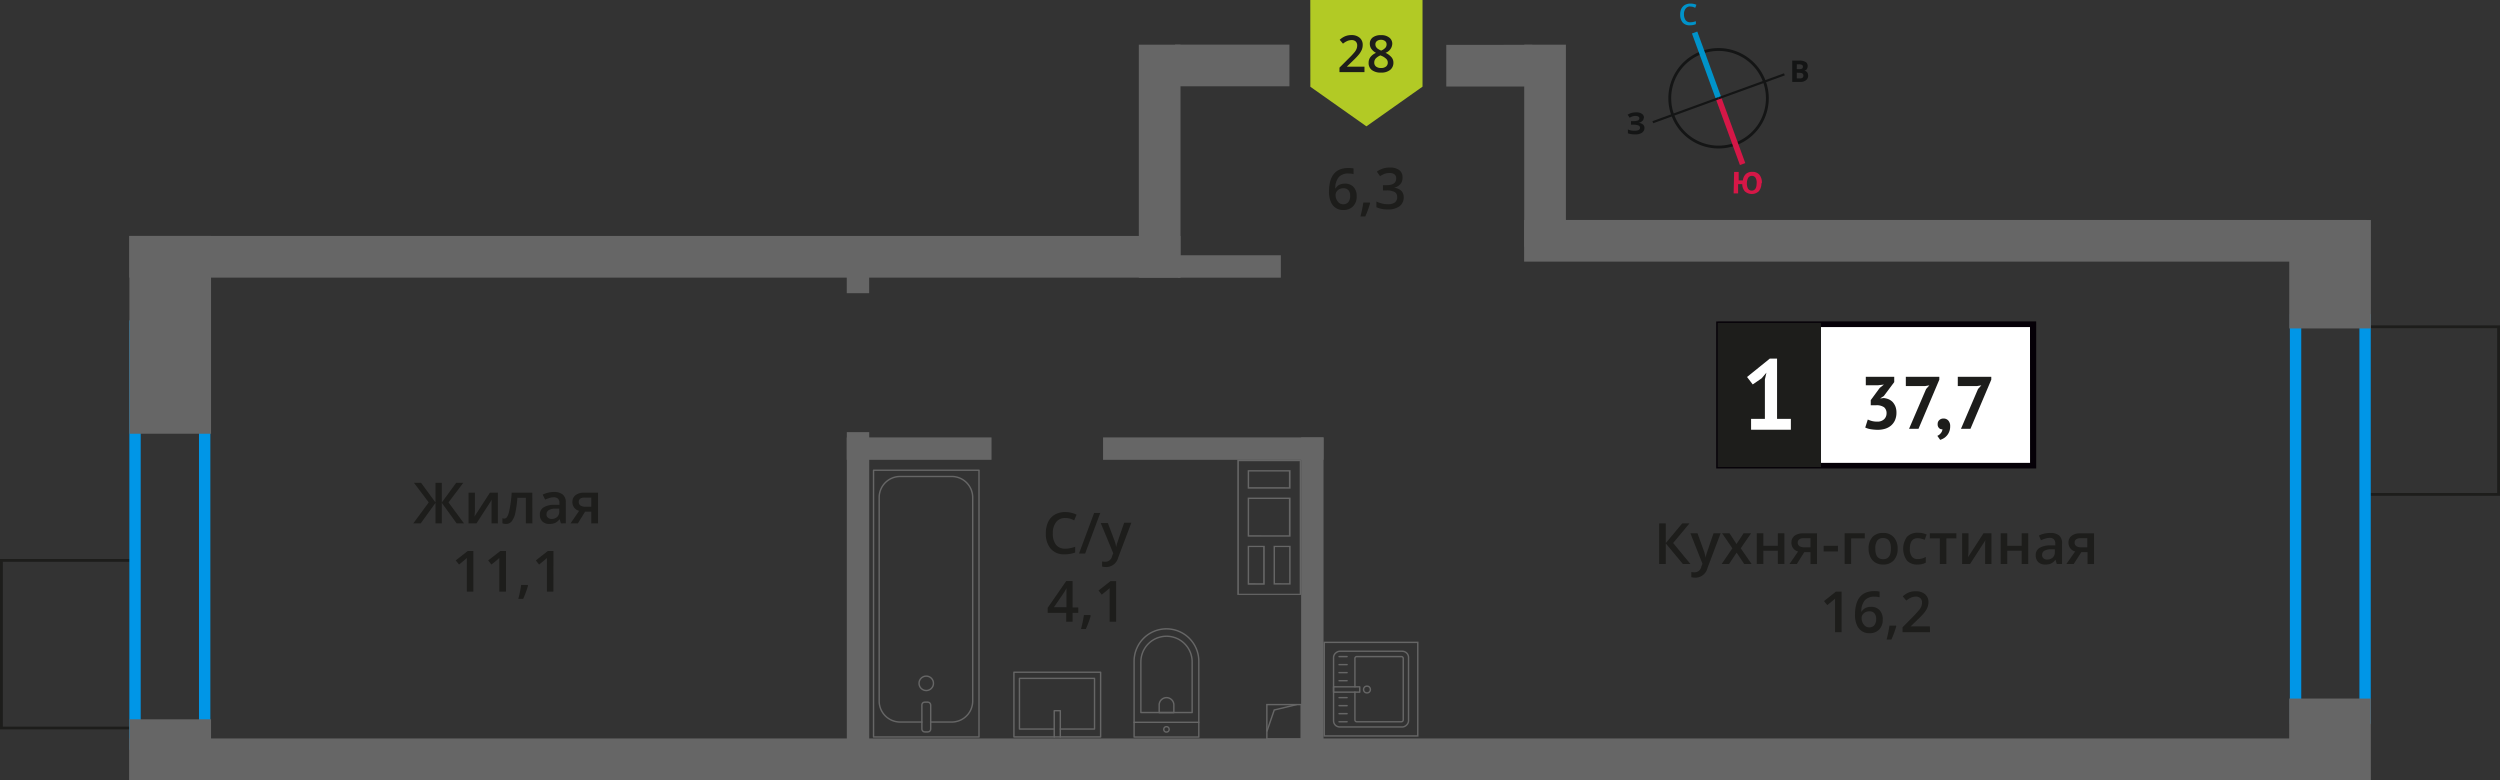 <svg xmlns="http://www.w3.org/2000/svg" width="439.73" height="137.23" viewBox="0 0 439.73 137.23"><rect x="0" y="0" width="439.73" height="137.23" fill="#333333" stroke="none"/><defs><style>.cls-1,.cls-10,.cls-16,.cls-2,.cls-3,.cls-7{fill:none;}.cls-1{stroke:#141515;}.cls-1,.cls-10,.cls-2,.cls-3,.cls-7{stroke-miterlimit:10;}.cls-1,.cls-14,.cls-7{stroke-width:0.5px;}.cls-2{stroke:#0093ca;}.cls-3{stroke:#d61747;}.cls-4{fill:#141515;}.cls-5{fill:#0093ca;}.cls-6{fill:#d61747;}.cls-14,.cls-7{stroke:#1d1d1b;}.cls-8{fill:#0096e7;}.cls-9{fill:#666;}.cls-10,.cls-16{stroke:#666;stroke-width:0.25px;}.cls-11,.cls-14{fill:#1d1d1b;}.cls-12{fill:#fff;}.cls-13{fill:#050007;}.cls-14{stroke-miterlimit:22.93;}.cls-15{fill:#b2ca25;fill-rule:evenodd;}.cls-16{stroke-linecap:round;stroke-linejoin:round;}</style></defs><g id="walls"><path class="cls-1" d="M299.36,9.22a8.58,8.58,0,1,1-5.14,11,8.57,8.57,0,0,1,5.14-11Z"/><line class="cls-2" x1="298.07" y1="5.72" x2="302.29" y2="17.29"/><line class="cls-3" x1="306.51" y1="28.86" x2="302.29" y2="17.29"/><polygon class="cls-4" points="290.65 21.31 302.22 17.09 302.35 17.46 290.78 21.68 290.65 21.31"/><polygon class="cls-4" points="313.8 12.89 302.22 17.09 302.35 17.46 313.93 13.26 313.8 12.89"/><path class="cls-5" d="M297.3,1.13a1,1,0,0,0-.82.4,1.6,1.6,0,0,0-.28,1.05,1.69,1.69,0,0,0,.31,1,1,1,0,0,0,.85.34,3.5,3.5,0,0,0,.48-.06l.45-.13v.52a2.53,2.53,0,0,1-1,.2A1.61,1.61,0,0,1,296,4a2.09,2.09,0,0,1-.47-1.42,2.42,2.42,0,0,1,.18-1,1.71,1.71,0,0,1,.61-.69,2,2,0,0,1,1-.26,2.62,2.62,0,0,1,1.07.21l-.21.53-.41-.16a1.71,1.71,0,0,0-.46-.05Z"/><path class="cls-6" d="M309.82,32.25a2.13,2.13,0,0,1-.48,1.41,1.82,1.82,0,0,1-2.43,0,1.92,1.92,0,0,1-.46-1.27l-.73,0,0,1.63-.79,0,.09-3.78.8,0,0,1.49.74,0a1.78,1.78,0,0,1,.54-1.14,1.62,1.62,0,0,1,1.16-.36,1.51,1.51,0,0,1,1.23.54,2.16,2.16,0,0,1,.41,1.45Zm-2.55-.06a1.81,1.81,0,0,0,.2,1,.76.76,0,0,0,.62.34c.57,0,.87-.4.89-1.25a1.66,1.66,0,0,0-.19-1,.71.71,0,0,0-.62-.34.73.73,0,0,0-.65.3,1.79,1.79,0,0,0-.25,1Z"/><path class="cls-4" d="M315.24,10.66h1.19a2.15,2.15,0,0,1,1.15.23.78.78,0,0,1,.37.73,1,1,0,0,1-.16.56.69.69,0,0,1-.42.25v0a.9.9,0,0,1,.5.29,1.12,1.12,0,0,1,.17.6,1,1,0,0,1-.38.79,1.51,1.51,0,0,1-1,.3h-1.42Zm.8,1.5h.46a.86.86,0,0,0,.48-.1c.1-.06.13-.17.14-.34a.33.33,0,0,0-.16-.3,1,1,0,0,0-.5-.11h-.41Zm0,.63v1h.51a.79.79,0,0,0,.5-.11.5.5,0,0,0,.15-.39c0-.31-.22-.48-.66-.48Z"/><path class="cls-4" d="M289.12,20.7a.71.71,0,0,1-.27.59,1,1,0,0,1-.69.31v0a1.43,1.43,0,0,1,.8.28.75.75,0,0,1,.29.61,1,1,0,0,1-.42.84,2,2,0,0,1-1.16.31,3.81,3.81,0,0,1-1.34-.19v-.68a4,4,0,0,0,.58.18,4.18,4.18,0,0,0,.61.05c.63,0,.95-.18.95-.55a.44.44,0,0,0-.31-.39,2.64,2.64,0,0,0-.92-.13h-.36v-.62h.32a2.6,2.6,0,0,0,.88-.11.41.41,0,0,0,.27-.39.34.34,0,0,0-.17-.3,1,1,0,0,0-.53-.12,1.91,1.91,0,0,0-1,.32l-.36-.53a2.89,2.89,0,0,1,.69-.32,3.89,3.89,0,0,1,.8-.1,1.7,1.7,0,0,1,1,.25.8.8,0,0,1,.38.68Z"/></g><g id="bathroon"><rect class="cls-7" x="-2.58" y="101.4" width="29.48" height="23.82" transform="translate(-101.15 125.47) rotate(-90)"/><rect class="cls-7" x="412.83" y="60.31" width="29.48" height="23.82" transform="translate(355.35 499.79) rotate(-90)"/><path class="cls-8" d="M35,58.36v71.52H24.75V58.36H35m2-2H22.75v75.52H37V56.36Z"/><path class="cls-8" d="M415,57.25v68.07H404.77V57.25H415m2-2H402.77v72.07H417V55.25Z"/><rect class="cls-9" x="12.54" y="51.71" width="34.79" height="14.36" transform="translate(88.83 28.96) rotate(90)"/><rect class="cls-9" x="24.58" y="124.69" width="10.71" height="14.36" transform="translate(161.81 101.94) rotate(90)"/><rect class="cls-9" x="400.3" y="41.05" width="19.07" height="14.36" transform="translate(458.07 -361.6) rotate(90)"/><rect class="cls-9" x="402.65" y="122.87" width="14.36" height="14.36" transform="translate(539.88 -279.78) rotate(90)"/><rect class="cls-9" x="22.75" y="129.89" width="393.49" height="7.33"/><rect class="cls-9" x="22.75" y="41.5" width="184.88" height="7.33"/><rect class="cls-9" x="183.47" y="24.68" width="40.98" height="7.33" transform="translate(232.32 -175.61) rotate(90)"/><rect class="cls-9" x="253.97" y="21.96" width="35.54" height="7.33" transform="translate(297.39 -246.11) rotate(90)"/><rect class="cls-9" x="207.21" y="44.9" width="18.08" height="3.94"/><rect class="cls-9" x="194.02" y="76.94" width="38.78" height="3.94"/><rect class="cls-9" x="148.94" y="76.94" width="25.46" height="3.94"/><rect class="cls-9" x="122.42" y="102.53" width="56.98" height="3.94" transform="translate(46.42 255.41) rotate(-90)"/><rect class="cls-9" x="147.52" y="46.21" width="6.78" height="3.94" transform="translate(102.73 199.09) rotate(-90)"/><rect class="cls-9" x="202.81" y="102.99" width="56.04" height="3.94" transform="translate(125.87 335.79) rotate(-90)"/><rect class="cls-9" x="268.07" y="38.7" width="148.17" height="7.33" transform="translate(684.32 84.72) rotate(180)"/><rect class="cls-9" x="254.4" y="7.88" width="15.15" height="7.33" transform="translate(523.94 23.05) rotate(179.99)"/><rect class="cls-9" x="206.69" y="7.88" width="20.11" height="7.33" transform="matrix(-1, 0, 0, -1, 433.49, 23.06)"/><path class="cls-9" d="M228.61,81.11v1.58h0v3.25h0v1.58h0V96h0v8.43h-10.7v-1.58h0V94.4h0V85.94h0V81.12h10.7m-9.12,4.83H227V82.69h-7.54v3.25m0,8.46H227V87.52h-7.54V94.4m4.55,8.43h3V96h-3v6.85m-4.55,0h3V96h-3v6.85m9.37-22h-11.2v2.07h0v2.75h0v2.08h0v6.38h0v2.08h0v6.35h0v2.08h11.2v-2.08h0V96.23h0V94.15h0V87.77h0V85.69h0V82.94h0V80.86Zm-9.12,4.83V82.94h7v2.75Zm0,8.46V87.77h7v6.38Zm4.55,8.43V96.23h2.49v6.35Zm-4.55,0V96.23h2.47v6.35Z"/><rect class="cls-10" x="222.83" y="123.93" width="6.04" height="6.04"/><polyline class="cls-10" points="222.83 128.66 224.13 124.88 228.07 123.93"/><path class="cls-11" d="M297.33,99.2H296L293,95.59V99.2h-1.17V92.06H293v3.46l2.89-3.46h1.28l-2.88,3.45Z"/><path class="cls-11" d="M297.33,93.8h1.25l1.1,3.06A6.55,6.55,0,0,1,300,98.1h0a5.12,5.12,0,0,1,.16-.66c.08-.25.49-1.47,1.24-3.64h1.24l-2.31,6.12a2.2,2.2,0,0,1-2.1,1.69,3.06,3.06,0,0,1-.74-.09v-.91a2.61,2.61,0,0,0,.59.06,1.22,1.22,0,0,0,1.17-1l.2-.51Z"/><path class="cls-11" d="M304.71,96.44,302.9,93.8h1.31l1.23,1.89,1.24-1.89H308l-1.82,2.64,1.91,2.76h-1.3l-1.33-2-1.33,2h-1.3Z"/><path class="cls-11" d="M310.16,93.8V96h2.55V93.8h1.15v5.4h-1.15V96.87h-2.55V99.2H309V93.8Z"/><path class="cls-11" d="M316.05,99.2h-1.29L316.27,97a1.53,1.53,0,0,1-1.17-1.56,1.46,1.46,0,0,1,.54-1.2,2.43,2.43,0,0,1,1.5-.43h2.46v5.4h-1.15V97.12h-1.09Zm.16-3.76a.71.71,0,0,0,.32.63,1.59,1.59,0,0,0,.85.2h1.07v-1.6H317.2a1.18,1.18,0,0,0-.73.2A.7.7,0,0,0,316.21,95.44Z"/><path class="cls-11" d="M320.77,97V96h2.51v1Z"/><path class="cls-11" d="M328,93.8v.9H325.6v4.5h-1.14V93.8Z"/><path class="cls-11" d="M333.78,96.49a3,3,0,0,1-.68,2.07,2.44,2.44,0,0,1-1.89.74,2.59,2.59,0,0,1-1.34-.34,2.29,2.29,0,0,1-.89-1,3.33,3.33,0,0,1-.31-1.49,2.93,2.93,0,0,1,.67-2,2.44,2.44,0,0,1,1.9-.73,2.37,2.37,0,0,1,1.85.75A2.89,2.89,0,0,1,333.78,96.49Zm-3.93,0c0,1.25.46,1.87,1.38,1.87s1.37-.62,1.37-1.87-.46-1.85-1.38-1.85a1.18,1.18,0,0,0-1.05.48A2.5,2.5,0,0,0,329.85,96.49Z"/><path class="cls-11" d="M337.27,99.3a2.4,2.4,0,0,1-1.86-.71,3.61,3.61,0,0,1,0-4.15,2.48,2.48,0,0,1,1.93-.73,3.65,3.65,0,0,1,1.54.31l-.35.93a3.53,3.53,0,0,0-1.2-.29c-.94,0-1.4.62-1.4,1.86a2.2,2.2,0,0,0,.35,1.37,1.21,1.21,0,0,0,1,.45,2.88,2.88,0,0,0,1.45-.38v1a2.33,2.33,0,0,1-.66.26A3.45,3.45,0,0,1,337.27,99.3Z"/><path class="cls-11" d="M344.11,93.8v.9h-1.76v4.5H341.2V94.7h-1.76v-.9Z"/><path class="cls-11" d="M346.24,93.8v2.77c0,.32,0,.8-.07,1.42l2.71-4.19h1.4v5.4h-1.11V96.48q0-.23,0-.72c0-.34,0-.58.05-.74l-2.7,4.18h-1.4V93.8Z"/><path class="cls-11" d="M353.06,93.8V96h2.54V93.8h1.15v5.4H355.6V96.87h-2.54V99.2h-1.15V93.8Z"/><path class="cls-11" d="M361.77,99.2l-.23-.75h0a2.22,2.22,0,0,1-.78.67,2.52,2.52,0,0,1-1,.18,1.7,1.7,0,0,1-1.24-.43,1.6,1.6,0,0,1-.45-1.21,1.43,1.43,0,0,1,.62-1.26,3.53,3.53,0,0,1,1.89-.47l.93,0v-.29a1.09,1.09,0,0,0-.24-.77,1,1,0,0,0-.75-.26,2.62,2.62,0,0,0-.79.13,5.94,5.94,0,0,0-.74.28l-.37-.82a4.29,4.29,0,0,1,1-.35,4.9,4.9,0,0,1,1-.11,2.4,2.4,0,0,1,1.56.44,1.77,1.77,0,0,1,.52,1.42V99.2Zm-1.71-.78a1.41,1.41,0,0,0,1-.35,1.27,1.27,0,0,0,.37-1v-.46l-.69,0a2.29,2.29,0,0,0-1.18.28.83.83,0,0,0-.37.74.68.68,0,0,0,.22.55A.88.88,0,0,0,360.06,98.42Z"/><path class="cls-11" d="M364.75,99.2h-1.29L365,97a1.54,1.54,0,0,1-.85-.56,1.58,1.58,0,0,1-.32-1,1.46,1.46,0,0,1,.55-1.2,2.38,2.38,0,0,1,1.49-.43h2.46v5.4h-1.15V97.12h-1.09Zm.16-3.76a.71.71,0,0,0,.32.63,1.58,1.58,0,0,0,.84.2h1.07v-1.6h-1.25a1.16,1.16,0,0,0-.72.2A.7.7,0,0,0,364.91,95.44Z"/><path class="cls-11" d="M323.92,111.2h-1.15v-4.61c0-.55,0-1,0-1.3a3.59,3.59,0,0,1-.27.25l-1.1.9-.57-.72,2.09-1.66h1Z"/><path class="cls-11" d="M326.28,108.16q0-4.18,3.41-4.19a3.94,3.94,0,0,1,.91.09v1a3.15,3.15,0,0,0-.86-.11,2.25,2.25,0,0,0-1.72.62,3,3,0,0,0-.63,2h.06a1.59,1.59,0,0,1,.65-.61,2,2,0,0,1,1-.22,1.94,1.94,0,0,1,1.52.6,2.29,2.29,0,0,1,.54,1.61,2.45,2.45,0,0,1-.63,1.78,2.28,2.28,0,0,1-1.71.65,2.33,2.33,0,0,1-1.33-.37,2.36,2.36,0,0,1-.88-1.07A4.34,4.34,0,0,1,326.28,108.16Zm2.49,2.19a1.1,1.1,0,0,0,.91-.38,1.65,1.65,0,0,0,.32-1.09,1.42,1.42,0,0,0-.3-1,1.1,1.1,0,0,0-.9-.35,1.51,1.51,0,0,0-.68.15,1.26,1.26,0,0,0-.5.44,1,1,0,0,0-.18.56,1.8,1.8,0,0,0,.38,1.16A1.14,1.14,0,0,0,328.77,110.35Z"/><path class="cls-11" d="M333.54,110.15a16.12,16.12,0,0,1-.86,2.34h-.84a24.85,24.85,0,0,0,.5-2.45h1.13Z"/><path class="cls-11" d="M339.48,111.2h-4.84v-.87l1.84-1.85c.54-.55.9-1,1.08-1.18a2.58,2.58,0,0,0,.39-.66,1.76,1.76,0,0,0,.12-.66,1,1,0,0,0-.29-.76,1.13,1.13,0,0,0-.8-.28,2,2,0,0,0-.8.16,3.73,3.73,0,0,0-.88.54l-.62-.75a3.91,3.91,0,0,1,1.16-.72A3.35,3.35,0,0,1,337,104a2.39,2.39,0,0,1,1.6.52,1.77,1.77,0,0,1,.6,1.4,2.59,2.59,0,0,1-.17.92,4,4,0,0,1-.54.9,12.2,12.2,0,0,1-1.19,1.24l-1.24,1.2v0h3.39Z"/><rect class="cls-12" x="302.37" y="57.04" width="54.7" height="24.87"/><path class="cls-13" d="M357.06,57.53H303V81.41h54.1Zm-54.64-1h55.73V82.4H301.87V56.55Z"/><rect class="cls-14" x="302.37" y="57.04" width="17.68" height="24.87"/><path class="cls-11" d="M330.17,74.16a1.67,1.67,0,0,0,1.24-.43,1.42,1.42,0,0,0,.42-1,1.34,1.34,0,0,0-.44-1.1,2.29,2.29,0,0,0-1.4-.35h-.94v-.9l1.58-2.15.74-.59-1,.12h-2.19V66.28h5v.93l-1.84,2.46-.58.36v.06l.55-.08a3.25,3.25,0,0,1,.87.21,2.36,2.36,0,0,1,.72.49,2.71,2.71,0,0,1,.49.79,3,3,0,0,1,.18,1.09,3.22,3.22,0,0,1-.26,1.33,2.73,2.73,0,0,1-.7.94,3,3,0,0,1-1.05.56,4.47,4.47,0,0,1-1.29.18,8.19,8.19,0,0,1-1.19-.1,3.42,3.42,0,0,1-1-.3l.45-1.41a4.15,4.15,0,0,0,.75.27A3.76,3.76,0,0,0,330.17,74.16Z"/><path class="cls-11" d="M335.79,75.42l3-7,.57-.64-.78.13h-3.36V66.28h5.89v.5l-3.66,8.64Z"/><path class="cls-11" d="M340.82,74.58a.88.88,0,0,1,.3-.7,1,1,0,0,1,.72-.26,1.06,1.06,0,0,1,.86.36,1.44,1.44,0,0,1,.32,1,2.4,2.4,0,0,1-.19,1,2.22,2.22,0,0,1-.45.7,2.17,2.17,0,0,1-.57.45,3.07,3.07,0,0,1-.55.24l-.5-.71a1.44,1.44,0,0,0,.61-.47,1.18,1.18,0,0,0,.29-.69.7.7,0,0,1-.57-.18A.89.89,0,0,1,340.82,74.58Z"/><path class="cls-11" d="M344.92,75.42l3-7,.58-.64-.79.13h-3.35V66.28h5.89v.5l-3.66,8.64Z"/><path class="cls-12" d="M308,73.67h2.43V66.74l.27-1.19-.85,1-1.56,1.07-1-1.31,4-3.23h1.28V73.67H315v1.92h-7Z"/><path class="cls-11" d="M75.41,88.37l-2.6-3.45h1.25l2.54,3.46V84.92h1.11v3.46l2.53-3.46h1.25l-2.6,3.45,2.72,3.69H80.32l-2.61-3.61v3.61H76.6V88.45L74,92.06H72.69Z"/><path class="cls-11" d="M83.54,86.66v2.77c0,.32,0,.8-.08,1.42l2.71-4.19h1.4v5.4H86.46V89.34q0-.23,0-.72c0-.34,0-.58.05-.74l-2.7,4.18h-1.4v-5.4Z"/><path class="cls-11" d="M93.64,92.06H92.49v-4.5H91a19.26,19.26,0,0,1-.37,2.72A3.58,3.58,0,0,1,90,91.7a1.2,1.2,0,0,1-1,.45,1.48,1.48,0,0,1-.63-.11v-.9a.92.92,0,0,0,.36.07c.34,0,.6-.37.79-1.12A20.3,20.3,0,0,0,90,86.66h3.63Z"/><path class="cls-11" d="M98.66,92.06l-.23-.75h0a2.22,2.22,0,0,1-.78.67,2.52,2.52,0,0,1-1,.18,1.7,1.7,0,0,1-1.24-.43,1.6,1.6,0,0,1-.45-1.21,1.43,1.43,0,0,1,.62-1.26,3.58,3.58,0,0,1,1.89-.47l.93,0v-.29a1.09,1.09,0,0,0-.24-.77,1,1,0,0,0-.75-.26,2.34,2.34,0,0,0-.79.13,5.26,5.26,0,0,0-.73.28L95.45,87a4.29,4.29,0,0,1,1-.35,4.94,4.94,0,0,1,1-.12A2.4,2.4,0,0,1,99,87a1.77,1.77,0,0,1,.52,1.42v3.63ZM97,91.28a1.41,1.41,0,0,0,1-.35,1.27,1.27,0,0,0,.37-1v-.47l-.69,0a2.29,2.29,0,0,0-1.18.28.83.83,0,0,0-.37.74.68.68,0,0,0,.22.55A.88.88,0,0,0,97,91.28Z"/><path class="cls-11" d="M101.64,92.06h-1.29l1.51-2.21a1.53,1.53,0,0,1-.86-.56,1.58,1.58,0,0,1-.32-1,1.43,1.43,0,0,1,.55-1.19,2.32,2.32,0,0,1,1.49-.44h2.47v5.4H104V90h-1.09Zm.16-3.76a.71.71,0,0,0,.32.63,1.58,1.58,0,0,0,.84.2H104v-1.6h-1.25a1.16,1.16,0,0,0-.72.2A.7.7,0,0,0,101.8,88.3Z"/><path class="cls-11" d="M83.26,104.06H82.11V99.45c0-.55,0-1,0-1.31a3.71,3.71,0,0,1-.28.26c-.11.1-.47.4-1.09.9l-.58-.73,2.1-1.65h1Z"/><path class="cls-11" d="M89,104.06H87.82V99.45c0-.55,0-1,0-1.31a3.71,3.71,0,0,1-.28.26c-.11.1-.47.4-1.1.9l-.57-.73L88,96.92H89Z"/><path class="cls-11" d="M92.88,103a17.41,17.41,0,0,1-.86,2.34h-.85a22.25,22.25,0,0,0,.5-2.45H92.8Z"/><path class="cls-11" d="M97.34,104.06H96.2V99.45c0-.55,0-1,0-1.31a3.71,3.71,0,0,1-.28.26c-.11.1-.47.4-1.1.9l-.57-.73,2.1-1.65h1Z"/><path class="cls-11" d="M187.35,91.12a1.9,1.9,0,0,0-1.58.71,3,3,0,0,0-.58,2,3.05,3.05,0,0,0,.56,2,2,2,0,0,0,1.6.68,4.24,4.24,0,0,0,.88-.09c.28-.06.58-.14.88-.23v1a5.37,5.37,0,0,1-1.9.31,3,3,0,0,1-2.41-1,3.94,3.94,0,0,1-.84-2.71,4.41,4.41,0,0,1,.41-2,2.87,2.87,0,0,1,1.18-1.28,3.52,3.52,0,0,1,1.81-.44,4.57,4.57,0,0,1,2,.45l-.42,1a4.62,4.62,0,0,0-.76-.3A2.65,2.65,0,0,0,187.35,91.12Z"/><path class="cls-11" d="M193.53,90.22l-2.66,7.14h-1.08l2.66-7.14Z"/><path class="cls-11" d="M193.61,92h1.25L196,95a6.28,6.28,0,0,1,.33,1.23h0a4.66,4.66,0,0,1,.16-.65c.08-.26.49-1.47,1.24-3.64H199l-2.31,6.11a2.19,2.19,0,0,1-2.1,1.69,3.65,3.65,0,0,1-.74-.08v-.91a2.61,2.61,0,0,0,.59.06,1.22,1.22,0,0,0,1.17-1l.2-.5Z"/><path class="cls-11" d="M189.66,107.8h-1v1.56h-1.12V107.8h-3.26v-.89l3.26-4.71h1.12v4.65h1Zm-2.08-1v-1.79c0-.64,0-1.17,0-1.57h0a5.43,5.43,0,0,1-.43.78l-1.77,2.58Z"/><path class="cls-11" d="M191.85,108.31a16.51,16.51,0,0,1-.86,2.33h-.85a21.94,21.94,0,0,0,.51-2.45h1.12Z"/><path class="cls-11" d="M196.32,109.36h-1.15v-4.61c0-.55,0-1,0-1.31l-.28.26-1.1.9-.57-.73,2.1-1.65h1Z"/><path class="cls-11" d="M233.76,33.74c0-2.8,1.13-4.19,3.41-4.19a4,4,0,0,1,.91.08v1a3.21,3.21,0,0,0-.86-.11,2.23,2.23,0,0,0-1.72.61,3,3,0,0,0-.63,2h.06a1.59,1.59,0,0,1,.64-.62,2.17,2.17,0,0,1,1-.21,2,2,0,0,1,1.51.59,2.29,2.29,0,0,1,.55,1.62,2.42,2.42,0,0,1-.63,1.77,2.25,2.25,0,0,1-1.71.66,2.26,2.26,0,0,1-2.21-1.45A4.29,4.29,0,0,1,233.76,33.74Zm2.49,2.19a1.15,1.15,0,0,0,.91-.38,1.69,1.69,0,0,0,.32-1.09,1.46,1.46,0,0,0-.3-1,1.13,1.13,0,0,0-.9-.35,1.46,1.46,0,0,0-.69.16,1.28,1.28,0,0,0-.49.43,1.06,1.06,0,0,0-.18.57,1.81,1.81,0,0,0,.37,1.16A1.18,1.18,0,0,0,236.25,35.93Z"/><path class="cls-11" d="M241,35.73a17,17,0,0,1-.86,2.34h-.85a22.91,22.91,0,0,0,.51-2.45h1.12Z"/><path class="cls-11" d="M246.69,31.28a1.63,1.63,0,0,1-.4,1.13,2,2,0,0,1-1.11.61v0a2.19,2.19,0,0,1,1.29.53,1.58,1.58,0,0,1,.43,1.14,1.92,1.92,0,0,1-.73,1.59,3.37,3.37,0,0,1-2.07.56,4.6,4.6,0,0,1-2-.39v-1a5,5,0,0,0,1,.35,4.23,4.23,0,0,0,1,.12,2,2,0,0,0,1.24-.31,1.11,1.11,0,0,0,.41-1,.92.92,0,0,0-.46-.84,2.87,2.87,0,0,0-1.42-.27h-.62v-.93h.63c1.14,0,1.7-.4,1.7-1.18a.85.85,0,0,0-.29-.71,1.32,1.32,0,0,0-.88-.25,2.88,2.88,0,0,0-.78.11,3.9,3.9,0,0,0-.89.45l-.56-.8a3.73,3.73,0,0,1,2.28-.72,2.69,2.69,0,0,1,1.68.46A1.54,1.54,0,0,1,246.69,31.28Z"/><polygon class="cls-15" points="250.21 15.25 250.2 15.25 245.28 18.73 240.34 22.22 235.41 18.74 230.48 15.26 230.48 15.26 230.48 15.25 230.47 0 250.21 0 250.21 15.25 250.21 15.25"/><path class="cls-11" d="M240,12.69H235.6V11.9l1.66-1.66a13.28,13.28,0,0,0,1-1.07,2.34,2.34,0,0,0,.35-.59,1.63,1.63,0,0,0,.11-.59.94.94,0,0,0-.26-.69,1,1,0,0,0-.72-.25,2,2,0,0,0-.72.14,3.38,3.38,0,0,0-.8.49L235.64,7a3.37,3.37,0,0,1,1-.64,2.9,2.9,0,0,1,1.07-.19,2.13,2.13,0,0,1,1.44.47,1.58,1.58,0,0,1,.54,1.26,2.25,2.25,0,0,1-.15.82,3.9,3.9,0,0,1-.48.81A11.3,11.3,0,0,1,238,10.65l-1.11,1.08v0H240Z"/><path class="cls-11" d="M242.91,6.18a2.24,2.24,0,0,1,1.44.42,1.34,1.34,0,0,1,.54,1.12,1.77,1.77,0,0,1-1.19,1.57,3.13,3.13,0,0,1,1.07.8,1.46,1.46,0,0,1,.32.93,1.57,1.57,0,0,1-.58,1.28,2.42,2.42,0,0,1-1.58.47,2.56,2.56,0,0,1-1.62-.44,1.51,1.51,0,0,1-.58-1.27,1.66,1.66,0,0,1,.3-1,2.53,2.53,0,0,1,1-.76,2.31,2.31,0,0,1-.84-.74,1.58,1.58,0,0,1-.25-.88,1.33,1.33,0,0,1,.55-1.12A2.33,2.33,0,0,1,242.91,6.18ZM241.72,11a.86.86,0,0,0,.32.71,1.35,1.35,0,0,0,.87.25,1.3,1.3,0,0,0,.88-.26.86.86,0,0,0,.31-.71.88.88,0,0,0-.29-.65,2.66,2.66,0,0,0-.87-.54l-.13-.06a2.3,2.3,0,0,0-.84.56A1.06,1.06,0,0,0,241.72,11Zm1.18-4a1.13,1.13,0,0,0-.71.22.72.72,0,0,0-.27.59.92.92,0,0,0,.1.41,1.23,1.23,0,0,0,.28.33,3.54,3.54,0,0,0,.63.35,2,2,0,0,0,.74-.49.87.87,0,0,0,.22-.6.72.72,0,0,0-.27-.59A1.14,1.14,0,0,0,242.9,7Z"/><rect class="cls-16" x="153.65" y="82.71" width="18.55" height="46.92"/><rect class="cls-16" x="162.15" y="123.5" width="1.55" height="5.24" rx="0.49"/><path class="cls-16" d="M162.15,127h-3.83a3.69,3.69,0,0,1-3.68-3.69V87.5a3.69,3.69,0,0,1,3.68-3.69h9.08a3.69,3.69,0,0,1,3.69,3.69v35.79A3.69,3.69,0,0,1,167.4,127h-3.71"/><circle class="cls-16" cx="162.92" cy="120.19" r="1.27"/><path class="cls-16" d="M195.66,114.43H209a5.69,5.69,0,0,1,5.69,5.69v0a5.69,5.69,0,0,1-5.69,5.69H195.66a0,0,0,0,1,0,0V114.43a0,0,0,0,1,0,0Z" transform="translate(85.05 325.3) rotate(-90)"/><path class="cls-16" d="M198.46,114.11h8.91a4.51,4.51,0,0,1,4.51,4.51v0a4.51,4.51,0,0,1-4.51,4.51h-8.91a0,0,0,0,1,0,0v-9A0,0,0,0,1,198.46,114.11Z" transform="translate(86.56 323.79) rotate(-90)"/><path class="cls-16" d="M203.85,122.73h1.34a1.29,1.29,0,0,1,1.29,1.29v0a1.29,1.29,0,0,1-1.29,1.29h-1.34a0,0,0,0,1,0,0v-2.58a0,0,0,0,1,0,0Z" transform="translate(81.16 329.19) rotate(-90)"/><circle class="cls-16" cx="205.17" cy="128.29" r="0.48"/><line class="cls-16" x1="199.48" y1="127.05" x2="210.86" y2="127.05"/><rect class="cls-16" x="180.28" y="116.31" width="11.38" height="15.25" transform="translate(62.03 309.9) rotate(-90)"/><polyline class="cls-16" points="186.5 129.63 186.5 125.01 185.43 125.01 185.43 129.63"/><polyline class="cls-16" points="186.5 128.23 192.52 128.23 192.52 119.32 179.31 119.32 179.31 128.23 185.43 128.23"/><rect class="cls-16" x="234.49" y="114.62" width="13.32" height="13.19" rx="1.09" transform="translate(362.37 -119.94) rotate(90)"/><path class="cls-16" d="M238.32,121.74v4.89a.32.32,0,0,0,.32.32h7.86a.33.33,0,0,0,.32-.32V115.8a.32.32,0,0,0-.32-.31h-7.86a.31.31,0,0,0-.32.31v5"/><circle class="cls-16" cx="240.44" cy="121.28" r="0.6"/><rect class="cls-16" x="236.4" y="118.97" width="0.93" height="4.61" transform="translate(358.14 -115.59) rotate(90)"/><line class="cls-16" x1="235.53" y1="115.49" x2="236.94" y2="115.49"/><line class="cls-16" x1="235.53" y1="116.9" x2="236.94" y2="116.9"/><line class="cls-16" x1="235.53" y1="118.31" x2="236.94" y2="118.31"/><line class="cls-16" x1="235.53" y1="119.73" x2="236.94" y2="119.73"/><line class="cls-16" x1="235.53" y1="122.71" x2="236.94" y2="122.71"/><line class="cls-16" x1="235.53" y1="124.12" x2="236.94" y2="124.12"/><line class="cls-16" x1="235.53" y1="125.53" x2="236.94" y2="125.53"/><line class="cls-16" x1="235.53" y1="126.95" x2="236.94" y2="126.95"/><path class="cls-9" d="M249.25,113.11v16.21h-16.2V113.11h16.2m.25-.25H232.8v16.71h16.7V112.86Z"/></g></svg>